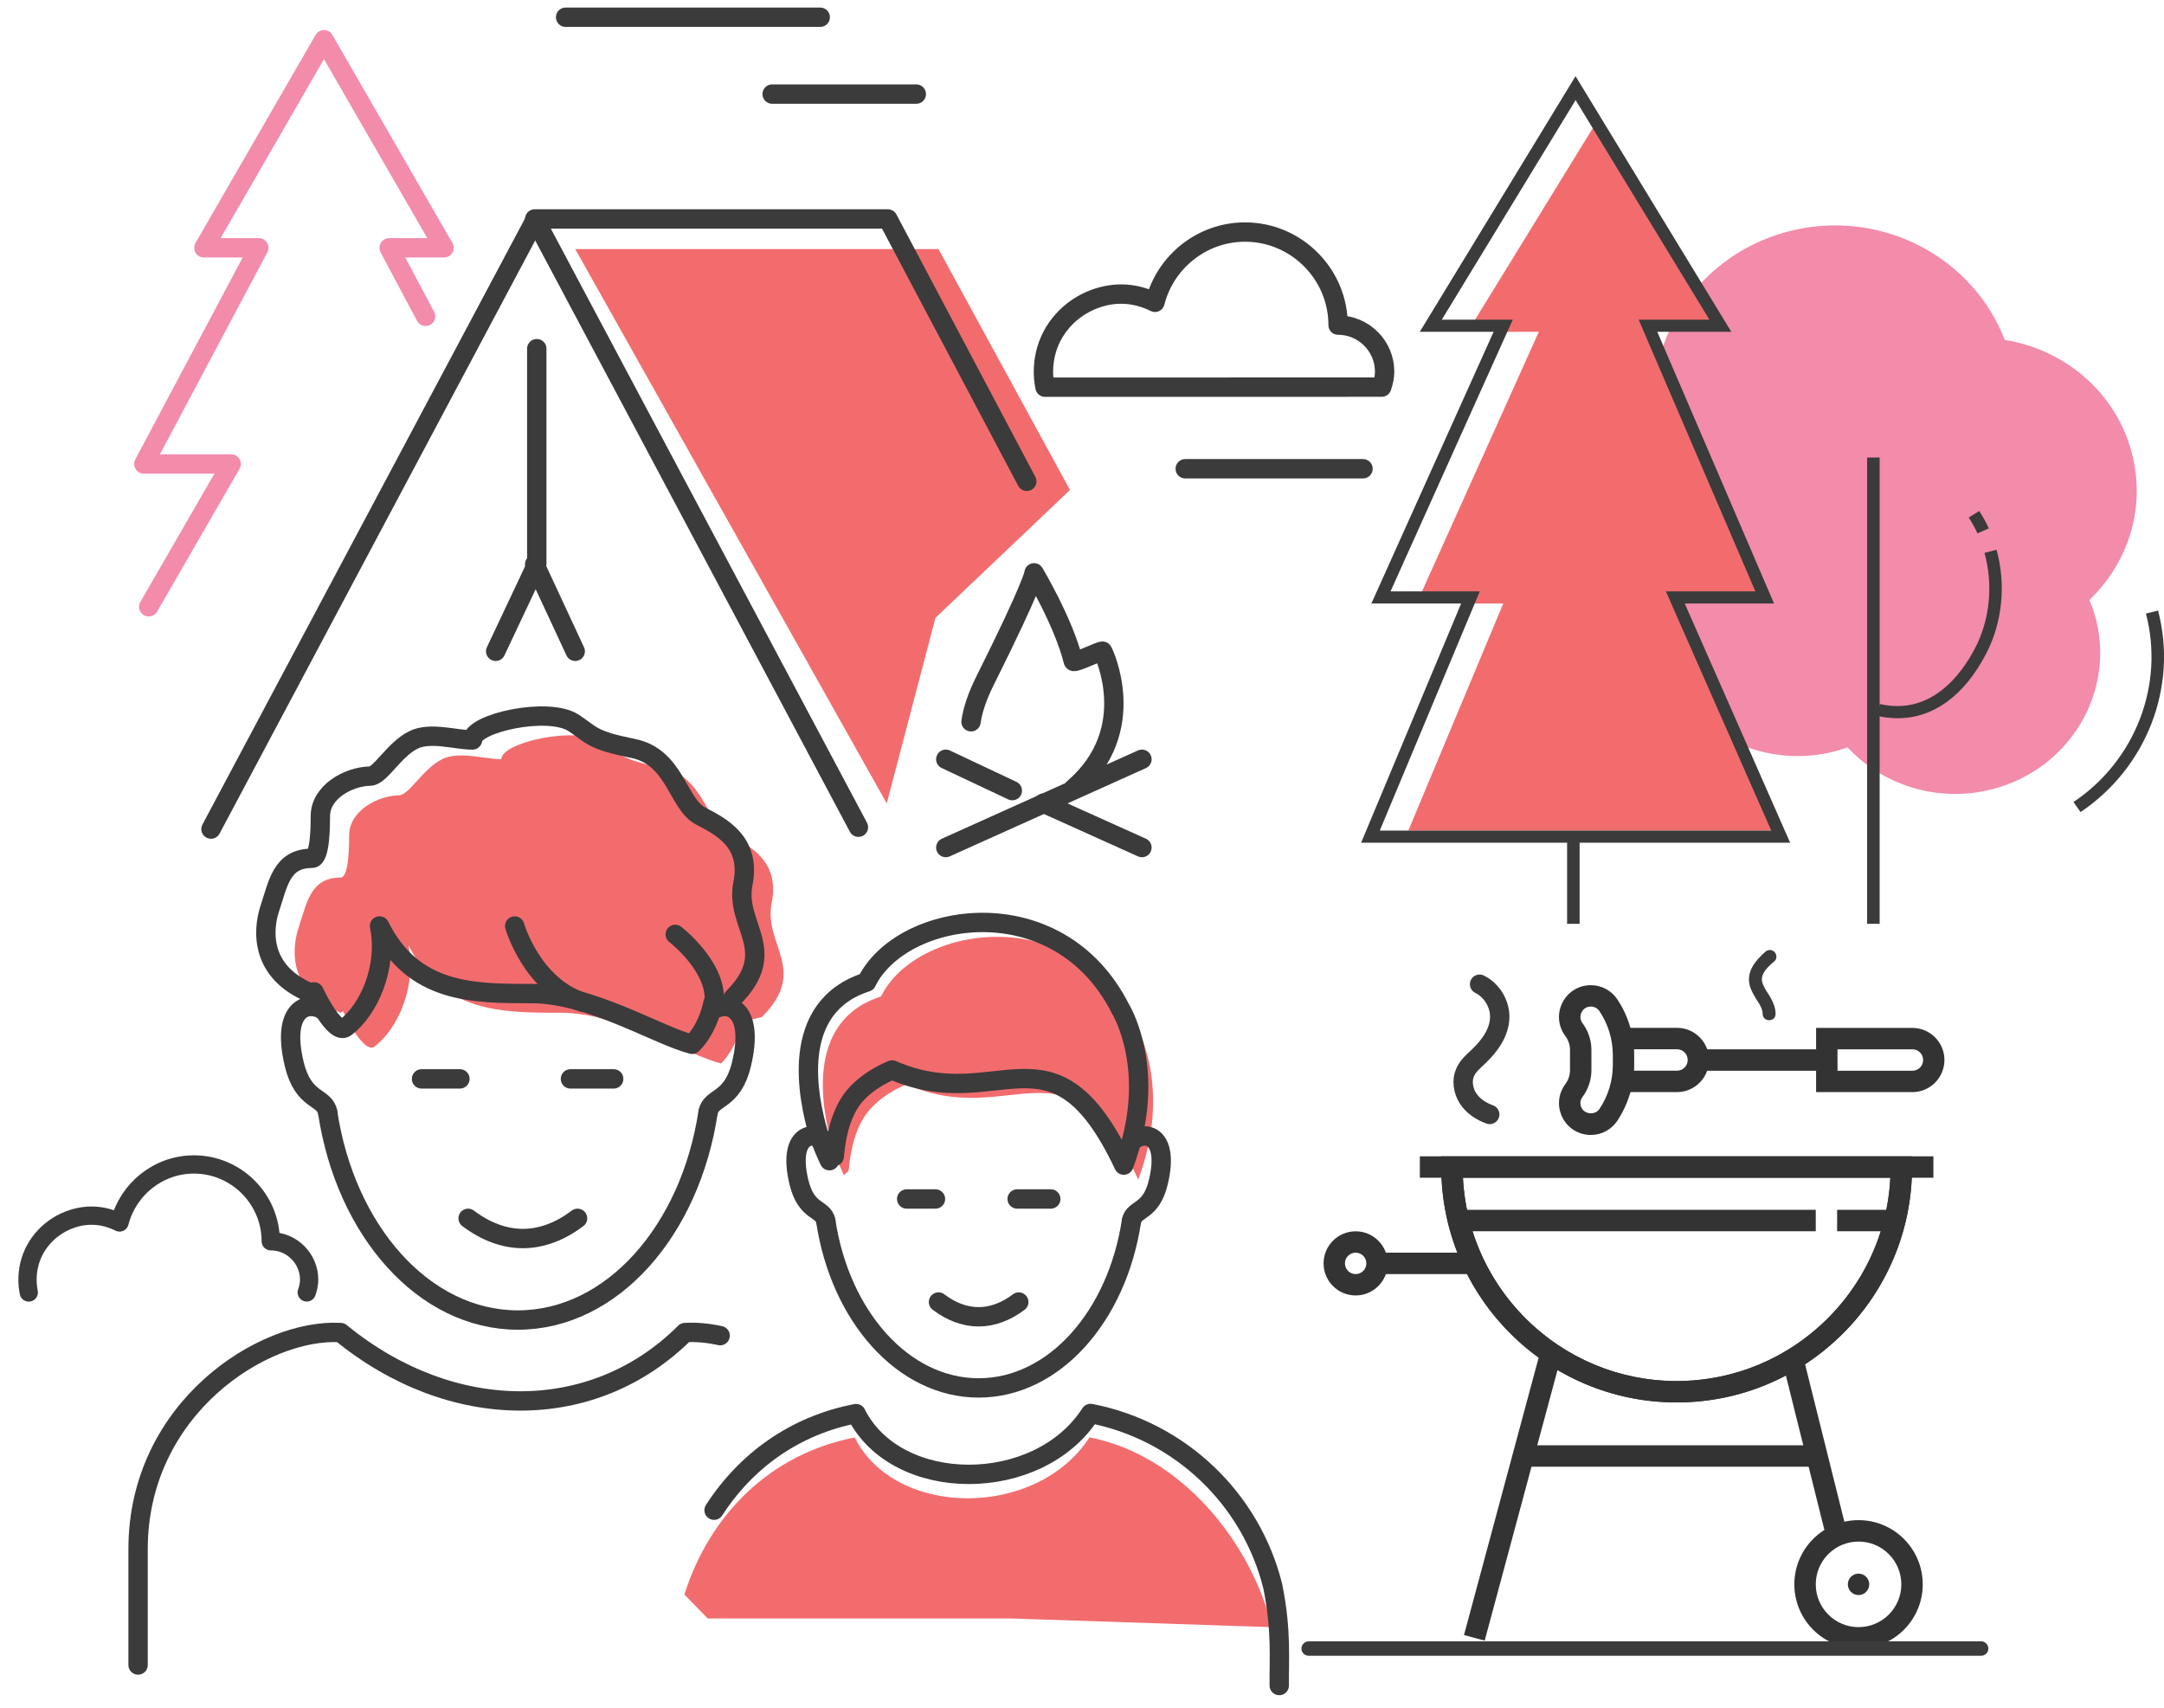 <?xml version="1.0" encoding="utf-8"?>
<!-- Generator: Adobe Illustrator 27.4.0, SVG Export Plug-In . SVG Version: 6.00 Build 0)  -->
<svg version="1.1" id="Layer_1" xmlns="http://www.w3.org/2000/svg" xmlns:xlink="http://www.w3.org/1999/xlink" x="0px" y="0px"
	 viewBox="0 0 335.38 264.65" style="enable-background:new 0 0 335.38 264.65;" xml:space="preserve">
<style type="text/css">
	.st0{fill:#F26C6E;}
	.st1{fill:none;stroke:#3A3B3A;stroke-width:3;stroke-linecap:round;stroke-linejoin:round;stroke-miterlimit:10;}
	.st2{fill:none;stroke:#F38BAB;stroke-width:3;stroke-linecap:round;stroke-linejoin:round;stroke-miterlimit:10;}
	.st3{fill:#333333;}
	.st4{fill:none;stroke:#3A3B3A;stroke-width:2.233;stroke-linecap:round;stroke-linejoin:round;stroke-miterlimit:10;}
	.st5{fill:none;stroke:#3A3B3A;stroke-width:2.831;stroke-linecap:round;stroke-linejoin:round;stroke-miterlimit:10;}
	.st6{fill:#F38BAB;}
	.st7{fill:#3A3B3A;}
</style>
<path class="st0" d="M175.68,261.97"/>
<path class="st0" d="M168.84,222.74c-8.08,12.59-30.09,12.59-36.37,0.02c-13.04,2.51-22.5,11.94-26.4,24.34l3.62,3.71h47.07
	l40.39,1.35C193.75,238.55,182.73,225.41,168.84,222.74z"/>
<polygon class="st0" points="89.15,38.6 145.45,38.6 165.83,75.93 144.98,95.74 137.43,124.5 "/>
<g>
	<path class="st0" d="M131.52,181.45c0.24-2.05,0.51-4.99,2.15-7.92c2.07-3.71,6.84-5.49,6.84-5.49
		c16.48,7.24,24.88-8.58,35.9,14.74c5.47-14.63-0.53-24.23-0.53-24.23c-9.64-19.07-33.92-15.21-39.34-4.13
		c-12.19,3.91-8.98,18.15-7.52,23.29c0.48,1.7,1.77,4.39,1.77,4.39L131.52,181.45z"/>
	<path class="st0" d="M52.8,156.95c-9.17-3.67-7.09-11.46-6.55-13.1c1.31-3.93,1.83-7.86,6.55-7.86c1.31,0,1.31-5.25,1.31-6.55
		c0-3.68,4.25-6.1,7.68-6.19c1.59,0.04,3.67-4.07,6.73-5.6c2.62-1.31,6.55,0,9.17,0c0-2.62,11.79-5.24,15.71-2.62
		c2.85,1.9,2.75,2.64,9.17,3.93c6.55,1.31,6.89,8.6,10.48,10.48c3.03,1.58,7.86,3.93,6.55,10.48c-1.31,6.55,5.8,10.36-1.53,17.7
		l-3.08,0.73c0,0-0.62,3.83-3.24,6.45c-5.24-1.31-15.71-7.86-24.88-7.86c-9.17,0-18.33,0-23.57-10.48
		c1.31,6.55-1.73,13.03-5.24,15.71c-1.74,1.33-4.91-5.49-4.91-5.49L52.8,156.95z"/>
	<path class="st1" d="M111.61,206.98c-1.92-0.42-3.76-0.58-5.45-0.48c-14.13,14.13-36.1,14.13-53.37,0
		c-11.95-0.69-31.39,11.71-31.39,33.58v17.94"/>
	<path class="st1" d="M48.34,153.97c-9.17-3.67-7.09-11.46-6.55-13.1c1.31-3.93,1.83-7.86,6.55-7.86c1.31,0,1.31-5.25,1.31-6.55
		c0-3.68,4.25-6.1,7.68-6.19c1.59,0.04,3.67-4.07,6.73-5.6c2.62-1.31,6.55,0,9.17,0c0-2.62,11.79-5.24,15.71-2.62
		c2.85,1.9,2.75,2.64,9.17,3.93c6.55,1.31,6.89,8.6,10.48,10.48c3.03,1.58,7.86,3.93,6.55,10.48c-1.31,6.55,5.8,10.36-1.53,17.7"/>
	<path class="st1" d="M79.77,143.5c0,0,2.62,9.17,10.48,11.79"/>
	<path class="st1" d="M104.65,144.8c0,0,6.06,4.66,6.06,9.9"/>
	<path class="st1" d="M110.51,155.38c0,0-0.62,3.83-3.24,6.45c-5.24-1.31-15.71-7.86-24.88-7.86c-9.17,0-18.33,0-23.57-10.48
		c1.31,6.55-1.73,13.03-5.24,15.71c-1.74,1.33-4.91-5.49-4.91-5.49"/>
	<path class="st1" d="M50.78,172.35c-0.49-2.51-3.76-1.54-5.18-7.46c-2.08-8.66,2.14-9.98,4.59-8.27"/>
	<path class="st1" d="M109.74,172.35c0.49-2.51,3.76-1.54,5.18-7.46c2.08-8.66-2.14-9.98-4.59-8.27"/>
	<path class="st1" d="M50.78,172.35c2.76,18.37,14.91,32.21,29.48,32.21s26.71-13.84,29.48-32.21"/>
	<line class="st1" x1="65.33" y1="167.19" x2="71.28" y2="167.19"/>
	<line class="st1" x1="88.41" y1="167.19" x2="95.11" y2="167.19"/>
	<path class="st1" d="M127.98,189.2c-0.4-2.02-3.02-1.24-4.16-6c-1.67-6.96,1.72-8.02,3.69-6.64"/>
	<path class="st1" d="M175.36,189.2c0.4-2.02,3.02-1.24,4.16-6c1.67-6.96-1.72-8.02-3.69-6.64"/>
	<path class="st1" d="M127.98,189.2c2.22,14.76,11.98,25.88,23.69,25.88s21.47-11.12,23.69-25.88"/>
	<line class="st1" x1="140.52" y1="185.8" x2="144.98" y2="185.8"/>
	<line class="st1" x1="157.64" y1="185.8" x2="162.85" y2="185.8"/>
	<path class="st1" d="M145.45,201.77c1.93,1.46,4.04,2.29,6.22,2.29c2.17,0,4.29-0.83,6.22-2.29"/>
	<path class="st1" d="M72.55,188.8c2.63,1.99,5.52,3.13,8.48,3.13c2.97,0,5.86-1.14,8.48-3.13"/>
	<path class="st1" d="M110.67,234.03c4.93-7.65,12.52-13.15,22.01-14.97c6.28,12.56,28.25,12.56,36.33-0.02
		c13.87,2.67,24.88,13.21,28.25,26.79c1.41,7.03,0.94,11.57,1,15.37"/>
	<path class="st1" d="M129.28,179.22c0.24-2.05,0.51-4.99,2.15-7.92c2.07-3.71,6.84-5.49,6.84-5.49
		c16.48,7.24,24.88-8.58,35.9,14.74c5.47-14.63-0.53-24.23-0.53-24.23c-9.64-19.07-33.92-15.21-39.34-4.13
		c-12.19,3.91-8.98,18.15-7.52,23.29c0.48,1.7,1.77,4.39,1.77,4.39"/>
</g>
<g>
	<polyline class="st1" points="133.04,128.19 82.87,33.93 137.6,33.93 159.13,74.59 	"/>
	<line class="st1" x1="32.7" y1="128.48" x2="82.87" y2="34.22"/>
	<polyline class="st1" points="83.19,54.03 83.19,87.43 76.82,100.93 	"/>
	<line class="st1" x1="89.15" y1="100.93" x2="82.87" y2="87.43"/>
	<polyline class="st2" points="23.05,94.03 35.83,71.9 22.29,71.9 40.11,38.4 31.6,38.4 50.21,6.16 68.82,38.4 60.31,38.4 
		65.96,49.02 	"/>
	<path class="st1" d="M150.49,111.85c0.26-1.8,0.94-3.9,2.17-6.36c7.6-15.2,7.6-16.72,7.6-16.72s4.56,7.6,6.08,13.68
		c0.11,0.44,4.48-1.79,4.56-1.52c0,0,6.08,12.16-4.56,21.28"/>
	<line class="st1" x1="146.58" y1="131.34" x2="176.98" y2="117.66"/>
	<line class="st1" x1="156.89" y1="122.52" x2="146.58" y2="117.66"/>
	<line class="st1" x1="176.98" y1="131.34" x2="161.7" y2="124.46"/>
	<line class="st1" x1="87.66" y1="2.67" x2="127.12" y2="2.67"/>
	<line class="st1" x1="119.67" y1="14.58" x2="142.01" y2="14.58"/>
</g>
<g>
	<path class="st1" d="M214.14,59.99c0.27-0.76,0.45-1.56,0.45-2.4c0-3.97-3.24-7.21-7.21-7.21c0-7.93-6.49-14.42-14.42-14.42
		c-6.71,0-12.38,4.65-13.96,10.89c-2.7-1.34-5.9-1.8-9.36-0.52c-3.78,1.4-6.71,4.58-7.61,8.51c-0.41,1.79-0.41,3.53-0.07,5.16
		L214.14,59.99L214.14,59.99z"/>
	<line class="st1" x1="183.69" y1="72.64" x2="211.24" y2="72.64"/>
</g>
<g>
	<path class="st3" d="M259.85,217.33c-20.12,0-36.48-16.37-36.48-36.48h3.32c0,18.29,14.88,33.16,33.16,33.16
		c18.29,0,33.16-14.88,33.16-33.16h3.32C296.33,200.97,279.97,217.33,259.85,217.33z"/>
	
		<rect x="211.85" y="230.61" transform="matrix(0.26 -0.966 0.966 0.26 -50.958 398.066)" class="st3" width="44.65" height="3.32"/>
	
		<rect x="279.71" y="210.3" transform="matrix(0.97 -0.242 0.242 0.97 -45.916 74.921)" class="st3" width="3.31" height="27.35"/>
	<path class="st3" d="M259.85,217.33c-20.12,0-36.48-16.37-36.48-36.48v-1.66h72.96v1.66C296.33,200.97,279.97,217.33,259.85,217.33
		z M226.73,182.51c0.87,17.52,15.39,31.51,33.12,31.51s32.26-13.99,33.12-31.51H226.73z"/>
	<path class="st3" d="M288.04,255.47c-5.49,0-9.95-4.46-9.95-9.95c0-5.49,4.46-9.95,9.95-9.95c5.49,0,9.95,4.46,9.95,9.95
		S293.53,255.47,288.04,255.47z M288.04,238.89c-3.66,0-6.63,2.97-6.63,6.63s2.97,6.63,6.63,6.63s6.63-2.97,6.63-6.63
		S291.7,238.89,288.04,238.89z"/>
	<circle class="st3" cx="288.04" cy="245.52" r="1.66"/>
	<rect x="236.64" y="223.97" class="st3" width="44.77" height="3.32"/>
	<path class="st3" d="M246.55,175.88c-1.88,0-3.57-1.04-4.41-2.72s-0.66-3.66,0.46-5.16c0.47-0.63,0.72-1.37,0.72-2.16v-3.13
		c0-0.78-0.25-1.53-0.72-2.16c-1.13-1.5-1.3-3.48-0.46-5.16s2.53-2.72,4.41-2.72c1.65,0,3.19,0.82,4.1,2.19
		c1.72,2.58,2.62,5.57,2.62,8.67v1.49c0,3.09-0.91,6.09-2.62,8.67C249.73,175.06,248.2,175.88,246.55,175.88z M246.55,155.98
		c-0.62,0-1.16,0.33-1.44,0.89c-0.28,0.56-0.22,1.19,0.15,1.69c0.89,1.19,1.38,2.66,1.38,4.15v3.13c0,1.48-0.49,2.96-1.38,4.15
		c-0.38,0.5-0.43,1.13-0.15,1.69c0.52,1.04,2.14,1.14,2.78,0.17c1.35-2.03,2.07-4.39,2.07-6.83v-1.49c0-2.44-0.71-4.8-2.07-6.83
		C247.59,156.25,247.09,155.98,246.55,155.98z"/>
	<rect x="213.42" y="194.12" class="st3" width="14.92" height="3.32"/>
	<path class="st3" d="M210.1,200.75c-2.74,0-4.97-2.23-4.97-4.97s2.23-4.97,4.97-4.97s4.97,2.23,4.97,4.97
		S212.85,200.75,210.1,200.75z M210.1,194.12c-0.91,0-1.66,0.74-1.66,1.66c0,0.91,0.74,1.66,1.66,1.66c0.91,0,1.66-0.74,1.66-1.66
		C211.76,194.86,211.02,194.12,210.1,194.12z"/>
	<path class="st3" d="M259.9,169.24h-9.95v-3.32h9.95c0.92,0,1.66-0.74,1.66-1.66s-0.74-1.66-1.66-1.66h-9.95v-3.32h9.95
		c2.74,0,4.97,2.23,4.97,4.97S262.65,169.24,259.9,169.24z"/>
	<rect x="263.22" y="162.61" class="st3" width="19.9" height="3.32"/>
	<path class="st3" d="M296.38,169.24h-14.92v-9.95h14.92c2.74,0,4.97,2.23,4.97,4.97S299.13,169.24,296.38,169.24z M284.78,165.93
		h11.61c0.91,0,1.66-0.74,1.66-1.66s-0.74-1.66-1.66-1.66h-11.61V165.93z"/>
	<rect x="220.05" y="179.19" class="st3" width="79.59" height="3.32"/>
	<rect x="226.69" y="187.48" class="st3" width="54.72" height="3.32"/>
	<rect x="284.72" y="187.48" class="st3" width="8.29" height="3.32"/>
</g>
<line class="st4" x1="202.82" y1="255.47" x2="307.04" y2="255.47"/>
<path class="st5" d="M47.54,200.28c0.22-0.62,0.37-1.29,0.37-1.98c0-3.27-2.68-5.95-5.95-5.95c0-6.55-5.36-11.9-11.9-11.9
	c-5.54,0-10.21,3.84-11.53,8.99c-2.12-1.05-4.61-1.45-7.3-0.58c-3.3,1.07-5.91,3.76-6.7,7.14c-0.35,1.49-0.34,2.94-0.07,4.29"/>
<g>
	<path class="st6" d="M262.84,79.74c-2.76-3.22-4.82-7.1-5.83-11.48c-3.4-14.73,6.11-29.35,21.25-32.66
		c13.86-3.03,27.6,4.49,32.44,17.08c9.52,1.51,17.62,8.46,19.86,18.18c1.92,8.31-0.92,16.56-6.74,22.11
		c0.45,1.09,0.84,2.22,1.12,3.4c2.72,11.78-4.89,23.48-17,26.13c-8.2,1.79-16.35-1.03-21.61-6.69c-0.9,0.32-1.83,0.61-2.79,0.82
		c-12.11,2.65-24.14-4.76-26.86-16.54C254.92,92.45,257.51,84.86,262.84,79.74z"/>
	<polygon class="st0" points="232.98,93.52 218.27,128.71 244.63,128.71 275.88,128.71 259.82,92.26 273.46,92.26 255.37,50.17 
		266.58,50.17 247.4,18.97 228.22,50.17 232.99,50.17 232.21,51.42 238.49,51.42 220.11,92.26 227.69,92.26 227.02,93.52 	"/>
	<g>
		<rect x="289.37" y="70.9" class="st7" width="1.94" height="72.26"/>
	</g>
	<g>
		<path class="st7" d="M306.47,82.65c-0.39-0.86-0.85-1.68-1.36-2.45l1.63-1.01c0.56,0.85,1.06,1.75,1.49,2.69L306.47,82.65z"/>
	</g>
	<g>
		<path class="st7" d="M294.1,111.3c-1.04,0-2.11-0.12-3.2-0.37l0.44-1.83c7.98,1.82,12.67-4.64,14.76-8.66
			c2.3-4.41,2.83-9.79,1.46-14.76l1.87-0.49c1.49,5.41,0.9,11.27-1.61,16.1C304.42,107.83,299.63,111.3,294.1,111.3z"/>
	</g>
	<g>
		<path class="st7" d="M277.44,130.59h-66.49l15.5-37.07h-13.91l18.94-42.1h-11.44l24.14-39.62l24.14,39.62h-11.47l18.09,42.1H261.1
			L277.44,130.59z M213.84,128.71h60.67l-16.33-37.07h13.87l-18.09-42.1h10.97l-20.74-34.03l-20.74,34.03h11l-18.94,42.1h13.83
			L213.84,128.71z"/>
	</g>
	<g>
		<rect x="242.87" y="129.96" class="st7" width="1.94" height="13.2"/>
	</g>
	<g>
		<path class="st7" d="M322.45,125.84l-1.1-1.55c9.61-6.45,14.12-18.19,11.23-29.21l1.88-0.47
			C337.55,106.39,332.72,118.94,322.45,125.84z"/>
	</g>
</g>
<path class="st1" d="M229.31,152.52c1.88,0.93,3.15,3,3.12,5.1c-0.03,2.35-1.53,4.43-3.23,6.05c-0.79,0.75-1.66,1.47-2.11,2.46
	c-0.59,1.29-0.35,2.87,0.42,4.07s2.03,2.02,3.37,2.5"/>
<g>
	<g>
		<path class="st7" d="M273.59,147.5c-1.52,1.34-2.97,3.04-2.41,5.22c0.22,0.86,0.71,1.61,1.17,2.36c0.22,0.35,0.45,0.71,0.62,1.1
			c0.12,0.28,0.21,0.62,0.21,0.95c0.01,1.29,2.01,1.29,2,0c0-0.89-0.32-1.72-0.75-2.48c-0.38-0.68-0.87-1.31-1.18-2.03
			c-0.08-0.18-0.19-0.61-0.19-0.78c-0.01-0.35,0.07-0.67,0.23-0.98c0.4-0.77,1.08-1.36,1.73-1.92c0.41-0.36,0.36-1.05,0-1.41
			C274.6,147.1,273.99,147.14,273.59,147.5L273.59,147.5z"/>
	</g>
</g>
</svg>
